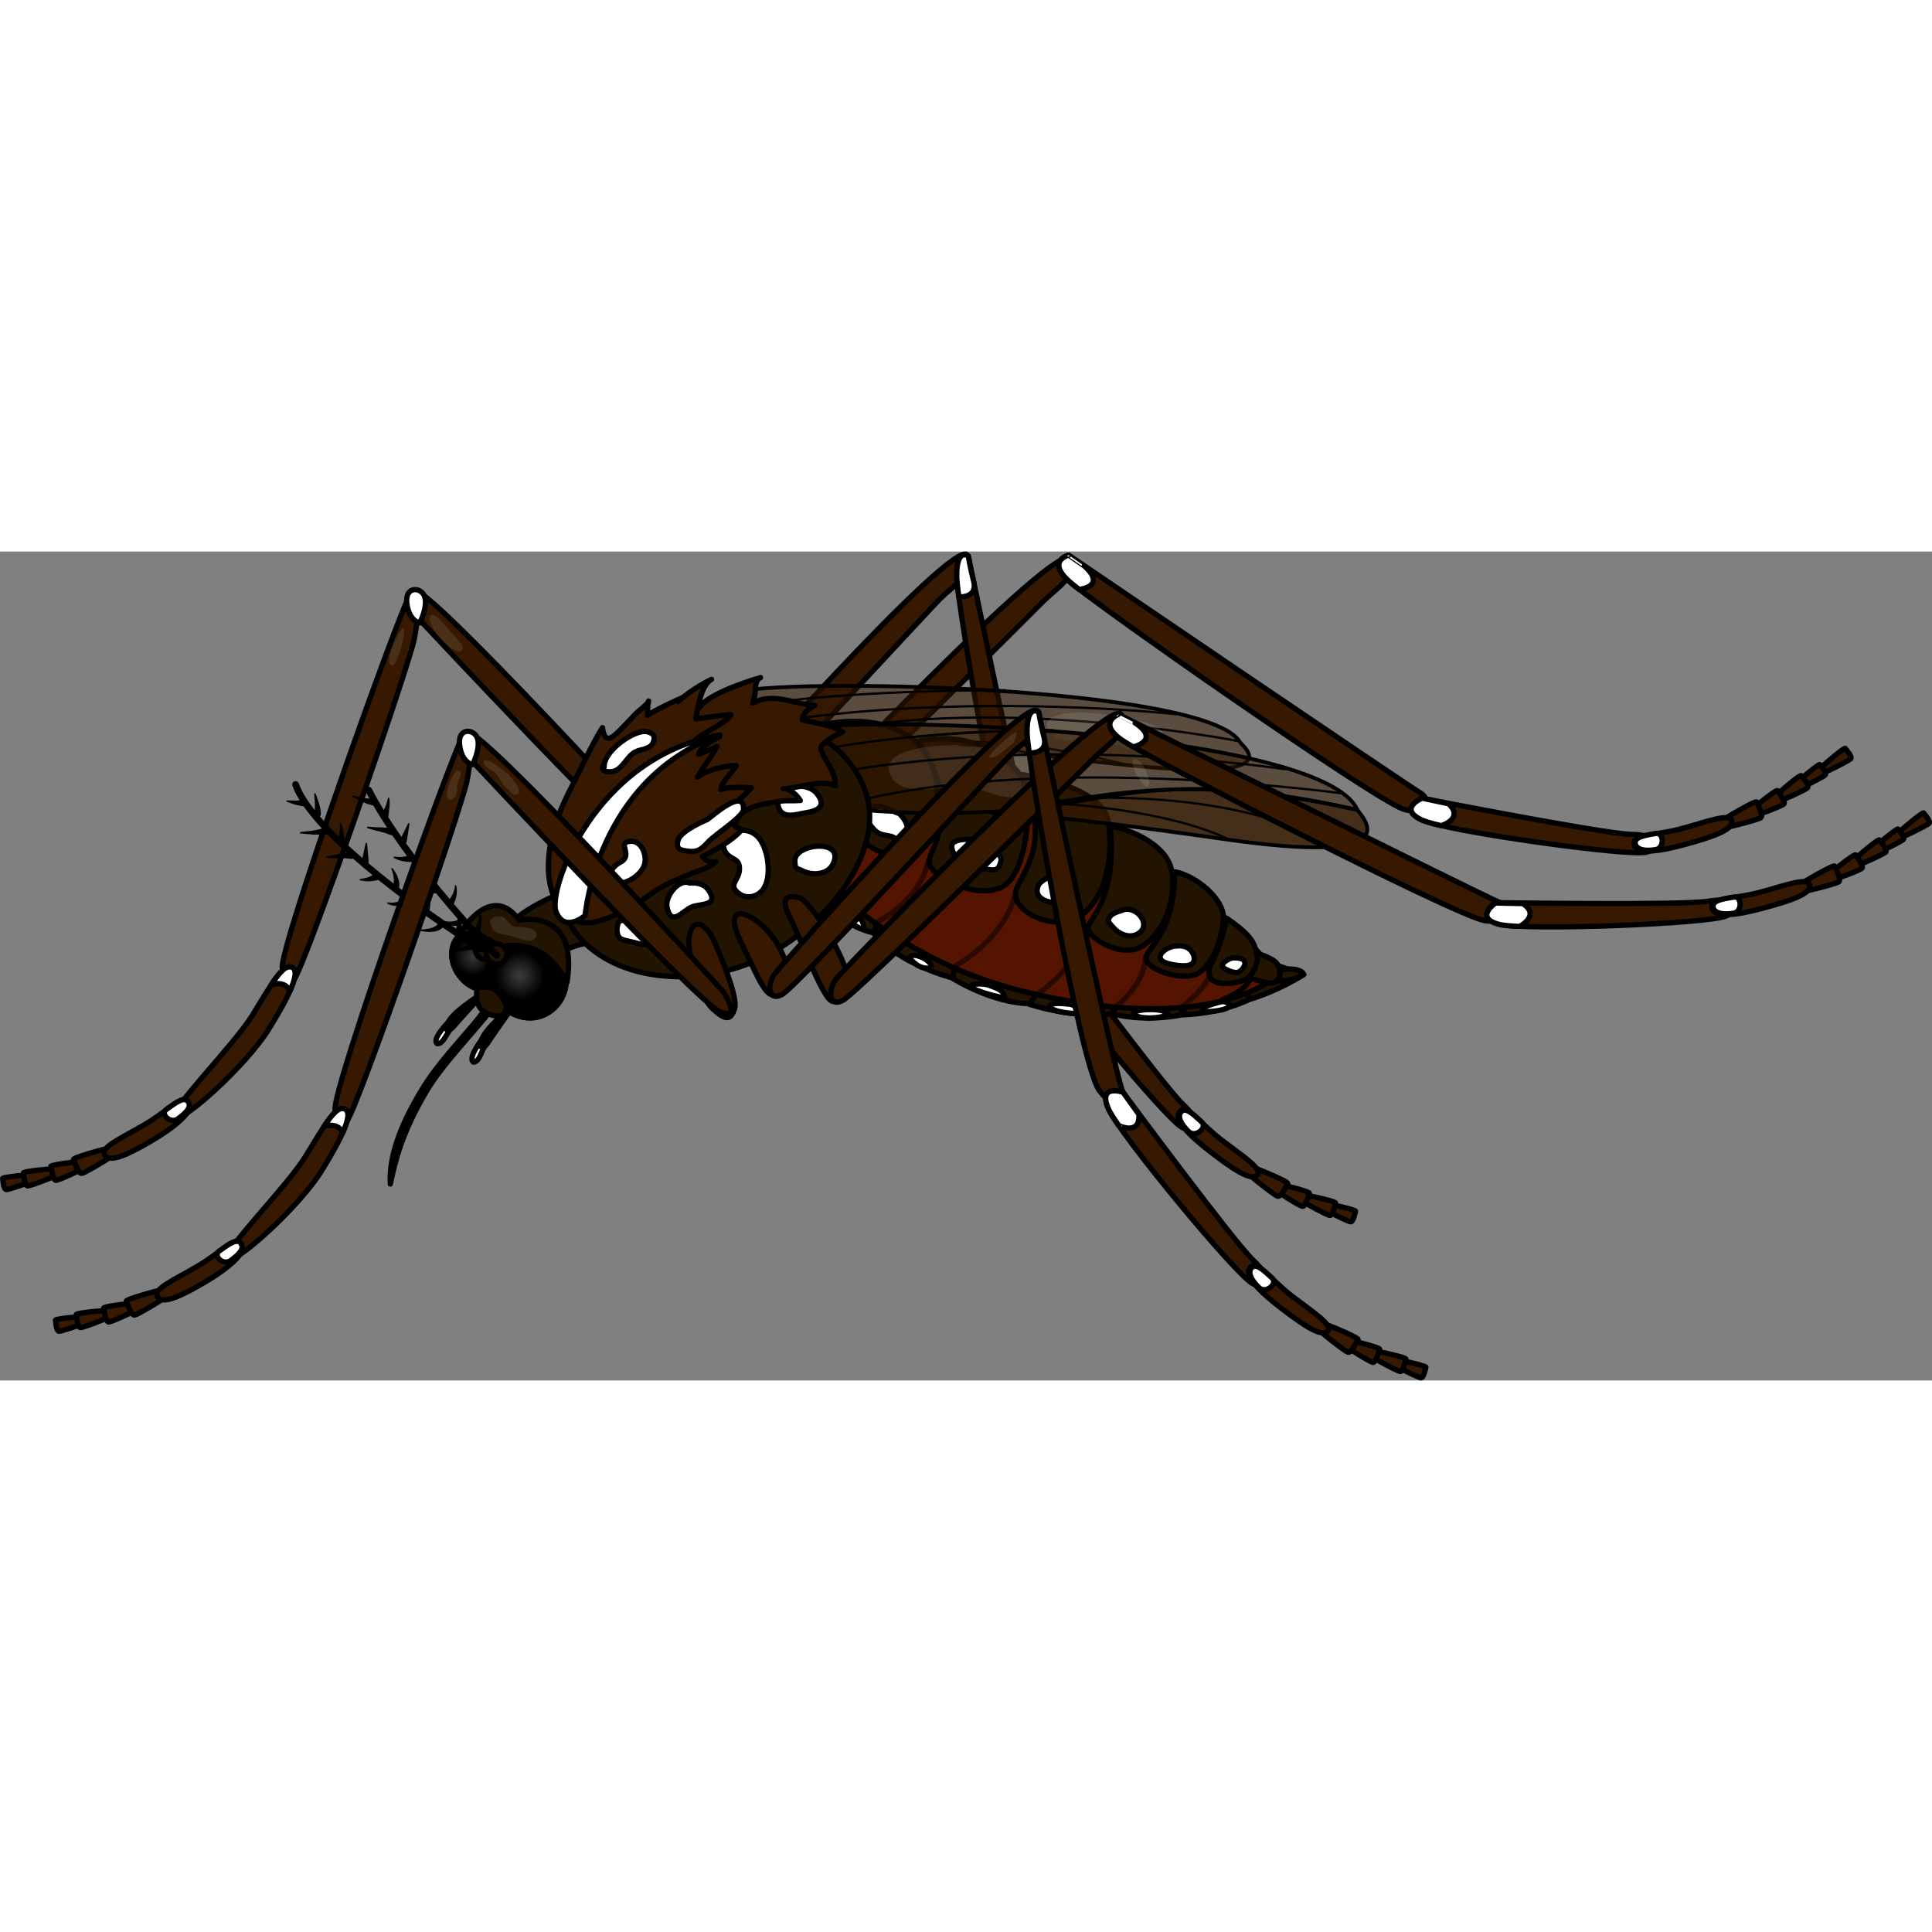 <?xml version="1.0" encoding="utf-8"?>
<!-- Created by: Science Figures, www.sciencefigures.org, Generator: Science Figures Editor -->
<!DOCTYPE svg PUBLIC "-//W3C//DTD SVG 1.1//EN" "http://www.w3.org/Graphics/SVG/1.1/DTD/svg11.dtd">
<svg version="1.1" id="Layer_1" xmlns="http://www.w3.org/2000/svg" xmlns:xlink="http://www.w3.org/1999/xlink" 
	 width="800px" height="800px" viewBox="0 0 640.864 274.983" enable-background="new 0 0 640.864 274.983"
	 xml:space="preserve">
<rect x="0" y="0" width="640.864" height="274.983" fill="#808080" stroke="none"/>
<g>
	<g>
		
			<path fill="#221400" stroke="#000000" stroke-width="1.75" stroke-linecap="round" stroke-linejoin="round" stroke-miterlimit="10" d="
			M160.826,151.825c-2.727,4.723-14.19,15.818-20.391,25.869c-8.238,13.355-11.434,23.604-10.957,32.124
			c1.626-7.671,3.807-17.011,11.99-30.808c5.578-9.404,16.705-20.525,21.463-27.004L160.826,151.825z"/>
		<g>
			<g>
				
					<path fill="#361900" stroke="#000000" stroke-width="1.75" stroke-linecap="round" stroke-linejoin="round" stroke-miterlimit="10" d="
					M601.03,74.832c0.336,0.554,11.801-5.107,12.85-6.066c0.719-0.665-1.644-3.229-1.779-3.459
					C611.766,64.751,600.698,74.27,601.03,74.832z"/>
				
					<path fill="#361900" stroke="#000000" stroke-width="1.75" stroke-linecap="round" stroke-linejoin="round" stroke-miterlimit="10" d="
					M592.576,80.217c0.336,0.552,11.802-5.109,12.851-6.064c0.723-0.666-1.643-3.231-1.776-3.458
					C603.317,70.137,592.246,79.655,592.576,80.217z"/>
				
					<path fill="#361900" stroke="#000000" stroke-width="1.75" stroke-linecap="round" stroke-linejoin="round" stroke-miterlimit="10" d="
					M586.364,83.972c0.39,0.651,12.22-4.624,13.246-5.628c0.704-0.691-1.951-3.728-2.11-3.995
					C597.111,73.699,585.973,83.322,586.364,83.972z"/>
				
					<path fill="#361900" stroke="#000000" stroke-width="1.75" stroke-linecap="round" stroke-linejoin="round" stroke-miterlimit="10" d="
					M578.333,88.492c0.362,0.662,12.35-3.777,13.41-4.736c0.732-0.665-1.969-4.157-2.117-4.428
					C589.263,78.666,577.969,87.826,578.333,88.492z"/>
				
					<path fill="#361900" stroke="#000000" stroke-width="1.75" stroke-linecap="round" stroke-linejoin="round" stroke-miterlimit="10" d="
					M567.317,92.194c0.313,0.835,15.366-2.955,16.768-3.895c0.966-0.651-1.234-4.862-1.367-5.198
					C582.408,82.266,567.001,91.362,567.317,92.194z"/>
				
					<path fill="#361900" stroke="#000000" stroke-width="1.75" stroke-linecap="round" stroke-linejoin="round" stroke-miterlimit="10" d="
					M250.925,61.416c1.981,0.251,10.611,11.565,14.825,22.315c4.212,10.752-0.532,11.543-3.544,12.092
					c-3.011,0.548-9.934-18.756-14.377-27.679C243.386,59.224,248.944,61.166,250.925,61.416z"/>
				
					<path fill="#361900" stroke="#000000" stroke-width="1.703" stroke-linecap="round" stroke-linejoin="round" stroke-miterlimit="10" d="
					M354.746,2.552c2.916,5.368-4.049,9.484-8.322,13.642c-4.271,4.155-76.399,76.679-81.221,79.251
					c-4.818,2.57-4.763-3.785-2.098-7.083C265.769,85.063,350.926-4.476,354.746,2.552z"/>
				
					<path fill="#361900" stroke="#000000" stroke-width="1.75" stroke-linecap="round" stroke-linejoin="round" stroke-miterlimit="10" d="
					M465.511,85.462c6.458,2.154,9.822-2.838,5.8-5.286C464.963,76.315,354.5,1.199,354.5,1.199s-7.282,1.794-0.121,8.45
					C361.54,16.299,455.621,82.164,465.511,85.462z"/>
				
					<path fill="#361900" stroke="#000000" stroke-width="1.75" stroke-linecap="round" stroke-linejoin="round" stroke-miterlimit="10" d="
					M546.318,99.697c5.584-1.679,4.625-5.702-5.267-5.873c-8.86-0.15-69.341-12.002-69.341-12.002s-8.219,3.536,0.061,7.284
					S540.738,101.374,546.318,99.697z"/>
				
					<path fill="#FFFFFF" stroke="#000000" stroke-width="1.75" stroke-linecap="round" stroke-linejoin="round" stroke-miterlimit="10" d="
					M480.523,83.689c-5.367-1.122-8.813-1.867-8.813-1.867s-8.219,3.536,0.061,7.284c1.164,0.527,3.367,1.147,6.305,1.824
					C478.076,90.931,485.736,88.656,480.523,83.689z"/>
				
					<path fill="#361900" stroke="#000000" stroke-width="1.75" stroke-linecap="round" stroke-linejoin="round" stroke-miterlimit="10" d="
					M542.071,97.171c0.76,3.446,8.292,2.37,17.066-0.05c8.774-2.416,15.697-4.695,15.306-7.604
					c-0.388-2.91-7.673-0.069-16.448,2.344C549.222,94.278,541.312,93.723,542.071,97.171z"/>
				
					<path fill="#FFFFFF" stroke="#000000" stroke-width="1.75" stroke-linecap="round" stroke-linejoin="round" stroke-miterlimit="10" d="
					M542.449,97.002c0.418,1.895,3.246,2.497,6.821,1.864c2.94-0.519,2.653-5.781,0.018-5.342
					C544.892,94.256,541.975,94.848,542.449,97.002z"/>
				
					<path fill="#FFFFFF" stroke="#000000" stroke-width="1.75" stroke-linecap="round" stroke-linejoin="round" stroke-miterlimit="10" d="
					M359.664,4.793c-3.283-2.284-5.164-3.596-5.164-3.594c0,0-7.282,1.794-0.121,8.45c0.604,0.563,1.825,1.561,3.562,2.924
					C357.94,12.573,367.341,11.677,359.664,4.793z"/>
			</g>
			<g>
				
					<path fill="#361900" stroke="#000000" stroke-width="1.75" stroke-linecap="round" stroke-linejoin="round" stroke-miterlimit="10" d="
					M15.419,206.72c0.166,0.629-11.895,4.871-13.314,4.949c-0.98,0.053-1.161-3.43-1.229-3.686
					C0.71,207.354,15.255,206.091,15.419,206.72z"/>
				
					<path fill="#361900" stroke="#000000" stroke-width="1.75" stroke-linecap="round" stroke-linejoin="round" stroke-miterlimit="10" d="
					M22.451,204.9c0.192,0.731-11.848,5.507-13.281,5.54c-0.988,0.021-1.304-4.002-1.382-4.301
					C7.595,205.407,22.259,204.167,22.451,204.9z"/>
				
					<path fill="#361900" stroke="#000000" stroke-width="1.75" stroke-linecap="round" stroke-linejoin="round" stroke-miterlimit="10" d="
					M31.294,202.317c0.221,0.723-11.326,6.193-12.757,6.279c-0.986,0.061-1.599-4.311-1.688-4.607
					C16.628,203.265,31.074,201.591,31.294,202.317z"/>
				
					<path fill="#361900" stroke="#000000" stroke-width="1.75" stroke-linecap="round" stroke-linejoin="round" stroke-miterlimit="10" d="
					M41.647,197.026c0.379,0.807-12.857,8.924-14.508,9.268c-1.14,0.235-2.61-4.278-2.765-4.607
					C23.996,200.88,41.269,196.22,41.647,197.026z"/>
				
					<path fill="#361900" stroke="#000000" stroke-width="1.75" stroke-linecap="round" stroke-linejoin="round" stroke-miterlimit="10" d="
					M211.441,79.278c1.843-5.529,5.99-1.383,7.833,2.765c1.843,4.146,8.141,18.737,6.911,22.577s-2.918,4.146-7.372,0
					S209.598,84.808,211.441,79.278z"/>
				
					<path fill="#361900" stroke="#000000" stroke-width="1.75" stroke-linecap="round" stroke-linejoin="round" stroke-miterlimit="10" d="
					M137.259,12.93c-3.226,3.687,2.304,10.137,2.304,10.137s73.721,78.789,81.554,82.476c7.833,3.686,1.383-6.451,1.383-6.451
					S140.485,9.243,137.259,12.93z"/>
				
					<path fill="#361900" stroke="#000000" stroke-width="1.75" stroke-linecap="round" stroke-linejoin="round" stroke-miterlimit="10" d="
					M136.03,14.312c-2.764,3.226-43.771,117.953-42.389,123.943c1.382,5.99,1.382,6.451,3.686,4.146
					c3.687-4.146,38.243-104.131,40.086-113.346S138.794,11.087,136.03,14.312z"/>
				
					<path fill="#361900" stroke="#000000" stroke-width="1.75" stroke-linecap="round" stroke-linejoin="round" stroke-miterlimit="10" d="
					M62.847,182.448c1.937,2.952-4.941,8.576-12.803,13.162c-7.86,4.586-13.597,7.199-15.295,4.641
					c-1.697-2.559,5.311-5.537,13.171-10.123C55.782,185.542,60.912,179.497,62.847,182.448z"/>
				
					<path fill="#361900" stroke="#000000" stroke-width="1.75" stroke-linecap="round" stroke-linejoin="round" stroke-miterlimit="10" d="
					M83.812,153.679c-6.193,10.084-27.515,31.24-26.044,34.096c1.472,2.855,24.048-17.113,31.726-29.861
					c6.195-10.083,10.444-18.584,7.372-19.966C93.795,136.565,90.005,143.597,83.812,153.679z"/>
				
					<path fill="#FFFFFF" stroke="#000000" stroke-width="1.75" stroke-linecap="round" stroke-linejoin="round" stroke-miterlimit="10" d="
					M134.956,17.229c-0.769-5.986,5.068-5.529,5.99-1.996c0.884,3.393-1.69,8.447-1.69,8.447S135.724,23.22,134.956,17.229z"/>
				
					<path fill="#FFFFFF" stroke="#000000" stroke-width="1.75" stroke-linecap="round" stroke-linejoin="round" stroke-miterlimit="10" d="
					M96.167,145.808c1.861-4.168,2.394-7.098,0.698-7.86c-1.882-0.848-4.038,1.47-6.854,5.717
					C95.023,142.247,96.167,145.808,96.167,145.808z"/>
				
					<path fill="#FFFFFF" stroke="#000000" stroke-width="1.75" stroke-linecap="round" stroke-linejoin="round" stroke-miterlimit="10" d="
					M62.463,182.603c1.063,1.619-0.53,3.49-3.482,5.604c-2.428,1.739-5.937-1.567-3.782-3.146
					C58.793,182.43,61.253,180.758,62.463,182.603z"/>
			</g>
			<g>
				
					<path fill="#361900" stroke="#000000" stroke-width="1.75" stroke-linecap="round" stroke-linejoin="round" stroke-miterlimit="10" d="
					M435.384,215.761c-0.243,0.602,11.189,6.327,12.588,6.582c0.966,0.178,1.583-3.256,1.683-3.502
					C449.898,218.238,435.626,215.157,435.384,215.761z"/>
				
					<path fill="#361900" stroke="#000000" stroke-width="1.75" stroke-linecap="round" stroke-linejoin="round" stroke-miterlimit="10" d="
					M428.638,213.073c-0.283,0.7,11.06,6.951,12.479,7.164c0.978,0.145,1.797-3.807,1.912-4.094
					C443.312,215.44,428.918,212.368,428.638,213.073z"/>
				
					<path fill="#361900" stroke="#000000" stroke-width="1.75" stroke-linecap="round" stroke-linejoin="round" stroke-miterlimit="10" d="
					M420.188,209.398c-0.31,0.69,10.459,7.566,11.868,7.833c0.97,0.184,2.125-4.076,2.253-4.358
					C434.619,212.182,420.498,208.706,420.188,209.398z"/>
				
					<path fill="#361900" stroke="#000000" stroke-width="1.75" stroke-linecap="round" stroke-linejoin="round" stroke-miterlimit="10" d="
					M410.583,202.849c-0.478,0.752,11.634,10.47,13.229,11.017c1.102,0.378,3.128-3.916,3.322-4.224
					C427.611,208.89,411.059,202.096,410.583,202.849z"/>
				
					<path fill="#361900" stroke="#000000" stroke-width="1.75" stroke-linecap="round" stroke-linejoin="round" stroke-miterlimit="10" d="
					M222.915,68.446c1.981,0.251,9.708,4.016,13.92,14.767c4.214,10.751-0.53,11.544-3.542,12.091
					c-3.011,0.549-6.234-8.221-10.68-17.143C218.17,69.239,220.935,68.194,222.915,68.446z"/>
				
					<path fill="#361900" stroke="#000000" stroke-width="1.75" stroke-linecap="round" stroke-linejoin="round" stroke-miterlimit="10" d="
					M320.901,1.281c3.02,5.491-4.169,9.689-8.576,13.931c-4.406,4.241-71.255,77.361-76.231,79.982s-4.928-3.875-2.18-7.242
					S316.949-5.906,320.901,1.281z"/>
				
					<path fill="#361900" stroke="#000000" stroke-width="1.75" stroke-linecap="round" stroke-linejoin="round" stroke-miterlimit="10" d="
					M341.348,127.101c6.388,8.24,9.291,3.652,7.829,0.526c-3.147-6.73-27.99-126.153-27.99-126.153s-3.978-2.827-3.821,6.945
					C317.521,18.191,334.96,118.86,341.348,127.101z"/>
				
					<path fill="#FFFFFF" stroke="#000000" stroke-width="1.75" stroke-linecap="round" stroke-linejoin="round" stroke-miterlimit="10" d="
					M322.987,9.975c-1.321-5.29-1.8-8.501-1.8-8.501s-3.978-2.827-3.821,6.945c0.019,1.116,0.261,3.42,0.688,6.637
					C318.053,15.056,324.364,15.497,322.987,9.975z"/>
				
					<path fill="#361900" stroke="#000000" stroke-width="1.75" stroke-linecap="round" stroke-linejoin="round" stroke-miterlimit="10" d="
					M392.224,191.132c5.254,2.523,7.259-1.094,0.07-7.886c-6.443-6.087-43.117-55.619-43.117-55.619s-8.453-2.929-4.866,5.421
					C347.898,141.398,386.97,188.609,392.224,191.132z"/>
				
					<path fill="#FFFFFF" stroke="#000000" stroke-width="1.75" stroke-linecap="round" stroke-linejoin="round" stroke-miterlimit="10" d="
					M354.426,134.948c-3.208-4.447-5.249-7.321-5.249-7.321s-8.453-2.929-4.866,5.421c0.504,1.174,1.71,3.117,3.427,5.597
					C347.738,138.645,354.926,142.132,354.426,134.948z"/>
				
					<path fill="#361900" stroke="#000000" stroke-width="1.75" stroke-linecap="round" stroke-linejoin="round" stroke-miterlimit="10" d="
					M391.381,185.724c-2.291,2.686,3.114,8.041,10.337,13.576c7.223,5.539,13.23,9.619,15.3,7.615
					c2.07-2.004-4.571-6.16-11.794-11.698C398.003,189.681,393.671,183.038,391.381,185.724z"/>
				
					<path fill="#FFFFFF" stroke="#000000" stroke-width="1.75" stroke-linecap="round" stroke-linejoin="round" stroke-miterlimit="10" d="
					M391.742,185.925c-1.256,1.473-0.032,4.094,2.633,6.563c2.188,2.031,6.206-1.375,4.268-3.211
					C395.406,186.214,393.176,184.247,391.742,185.925z"/>
			</g>
		</g>
		<g>
			<path opacity="0.5" fill="#361900" d="M411.39,63.37c-10.385-18.966-154.813-21.773-168.597-16.359
				c-13.784,5.415-11.412,11.42-6.905,14.003c4.508,2.582,47.04,4.819,71.962,3.708c24.922-1.109,10.732,0.322,64.536,5.984
				C426.187,76.368,413.862,65.976,411.39,63.37z"/>
			
				<path fill="none" stroke="#000000" stroke-width="1.25" stroke-linecap="round" stroke-linejoin="round" stroke-miterlimit="10" d="
				M411.39,63.37c-10.385-18.966-154.813-21.773-168.597-16.359c-13.784,5.415-11.412,11.42-6.905,14.003
				c4.508,2.582,47.04,4.819,71.962,3.708c24.922-1.109,10.732,0.322,64.536,5.984C426.187,76.368,413.862,65.976,411.39,63.37z"/>
			
				<path fill="none" stroke="#000000" stroke-width="0.75" stroke-linecap="round" stroke-linejoin="round" stroke-miterlimit="10" d="
				M258.18,64.387c58.005-20.126,153.229-1.389,153.229-1.389"/>
			
				<path fill="none" stroke="#000000" stroke-width="0.75" stroke-linecap="round" stroke-linejoin="round" stroke-miterlimit="10" d="
				M236.424,60.239c70.672-15.467,153.558-6.285,153.558-6.285"/>
			
				<path fill="none" stroke="#000000" stroke-width="0.75" stroke-linecap="round" stroke-linejoin="round" stroke-miterlimit="10" d="
				M233.109,55.013c27.311-9.512,100.279-8.988,100.279-8.988"/>
			
				<path fill="none" stroke="#000000" stroke-width="0.75" stroke-linecap="round" stroke-linejoin="round" stroke-miterlimit="10" d="
				M402.935,71.796c-45.896-22.007-117.773-7.569-117.773-7.569"/>
			
				<path fill="none" stroke="#000000" stroke-width="0.75" stroke-linecap="round" stroke-linejoin="round" stroke-miterlimit="10" d="
				M373.878,70.797c-47.557-12.406-76.737-6.343-76.737-6.343"/>
			<path opacity="0.1" fill="#FFFFFF" d="M380.383,56.855c-4.392-1.125-16.894-3.994-24.966-3.31
				c-4.15,0.352-11.186,1.726-6.745,6.934c3.57,4.188,12.255,1.082,17.071,2.273c4.85,1.199,8.451,3.426,13.718,3.018
				c3.192-0.249,6.759-0.545,6.45-4.308C385.664,58.429,383.005,57.526,380.383,56.855z"/>
		</g>
		
			<path fill="#FFFFFF" stroke="#000000" stroke-width="1.75" stroke-linecap="round" stroke-linejoin="round" stroke-miterlimit="10" d="
			M148.778,156.072c0,0-5.836,5.836-3.688,7.218c2.304-0.152,2.765-3.531,4.915-5.375
			C151.999,156.207,148.778,156.072,148.778,156.072z"/>
		<path stroke="#000000" stroke-width="1.75" stroke-linecap="round" stroke-linejoin="round" stroke-miterlimit="10" d="
			M160.857,146.022c0,0-8.924,9.791-10.408,11.554c-1.483,1.762-4.016,1.719-1.302-2.22
			C151.862,151.417,160.857,146.022,160.857,146.022z"/>
		
			<path fill="#221400" stroke="#000000" stroke-width="1.75" stroke-linecap="round" stroke-linejoin="round" stroke-miterlimit="10" d="
			M187.48,112.759c0,0-16.587,6.145-20.579,13.823s10.442,13.209,17.509,7.681c7.065-5.529,15.665-4.608,15.665-4.608
			L187.48,112.759z"/>
		<g>
			<path stroke="#000000" stroke-width="1.75" stroke-linecap="round" stroke-linejoin="round" stroke-miterlimit="10" d="
				M167.091,130.329c3.127,4.939,2.174,11.152-2.129,13.879c-4.306,2.726-10.041,0.625-13.169-4.315
				c-3.129-4.938-2.463-10.844,1.843-13.569C157.938,123.597,163.963,125.392,167.091,130.329z"/>
			<path stroke="#000000" stroke-width="1.75" stroke-linecap="round" stroke-linejoin="round" stroke-miterlimit="10" d="
				M185.597,134.286c4.075,6.436,2.461,14.764-3.605,18.608c-6.068,3.843-13.878,1.318-17.953-5.118
				c-4.074-6.434-2.872-14.34,3.195-18.184C173.299,125.749,181.523,127.853,185.597,134.286z"/>
			<path fill="none" d="M185.597,134.286c-4.074-6.434-12.298-8.537-18.363-4.693c-0.153,0.098-0.292,0.209-0.439,0.313
				c-3.198-4.607-8.986-6.227-13.158-3.582c-4.306,2.726-4.972,8.631-1.843,13.569c2.605,4.116,7.022,6.25,10.914,5.273
				c0.353,0.888,0.793,1.763,1.331,2.61c4.075,6.437,11.885,8.961,17.953,5.118C188.058,149.05,189.672,140.722,185.597,134.286z"/>
			<radialGradient id="SVGID_1_" cx="156.919" cy="134.415" r="9.782" gradientUnits="userSpaceOnUse">
				<stop  offset="0" style="stop-color:#393537"/>
				<stop  offset="0.643" style="stop-color:#000000"/>
			</radialGradient>
			
				<path fill="url(#SVGID_1_)" stroke="#000000" stroke-width="1.75" stroke-linecap="round" stroke-linejoin="round" stroke-miterlimit="10" d="
				M167.091,130.329c3.127,4.939,2.174,11.152-2.129,13.879c-4.306,2.726-10.041,0.625-13.169-4.315
				c-3.129-4.938-2.463-10.844,1.843-13.569C157.938,123.597,163.963,125.392,167.091,130.329z"/>
			<radialGradient id="SVGID_2_" cx="172.429" cy="140.713" r="12.994" gradientUnits="userSpaceOnUse">
				<stop  offset="0" style="stop-color:#3E3B3C"/>
				<stop  offset="0.617" style="stop-color:#000000"/>
			</radialGradient>
			
				<path fill="url(#SVGID_2_)" stroke="#000000" stroke-width="1.75" stroke-linecap="round" stroke-linejoin="round" stroke-miterlimit="10" d="
				M185.597,134.286c4.075,6.436,2.461,14.764-3.605,18.608c-6.068,3.843-13.878,1.318-17.953-5.118
				c-4.074-6.434-2.872-14.34,3.195-18.184C173.299,125.749,181.523,127.853,185.597,134.286z"/>
		</g>
		<path fill="none" d="M167.091,130.329c3.127,4.939,2.174,11.152-2.129,13.879c-4.306,2.726-10.041,0.625-13.169-4.315
			c-3.129-4.938-2.463-10.844,1.843-13.569C157.938,123.597,163.963,125.392,167.091,130.329z"/>
		<path fill="none" d="M185.597,134.286c4.075,6.436,2.461,14.764-3.605,18.608c-6.068,3.843-13.878,1.318-17.953-5.118
			c-4.074-6.434-2.872-14.34,3.195-18.184C173.299,125.749,181.523,127.853,185.597,134.286z"/>
		<g>
			
				<path fill="#221400" stroke="#000000" stroke-width="1.75" stroke-linecap="round" stroke-linejoin="round" stroke-miterlimit="10" d="
				M432.526,140.328c0,0-19.445,12.386-32.253,9.446l14.861-15.403L432.526,140.328z"/>
			
				<path fill="#221400" stroke="#000000" stroke-width="1.75" stroke-linecap="round" stroke-linejoin="round" stroke-miterlimit="10" d="
				M318.489,99.237l-2.304,42.473c0,0,13.132,8.295,26.033,8.295l15.896-36.861L318.489,99.237z"/>
			
				<path fill="#221400" stroke="#000000" stroke-width="1.75" stroke-linecap="round" stroke-linejoin="round" stroke-miterlimit="10" d="
				M316.033,141.488c0,0-17.587-4.386-26.11-14.753l13.209-28.557l18.583,2.313L316.033,141.488z"/>
			
				<path fill="#221400" stroke="#000000" stroke-width="1.75" stroke-linecap="round" stroke-linejoin="round" stroke-miterlimit="10" d="
				M289.692,126.506c-16.587-3.917-18.661-19.353-18.661-19.353l7.91-22.951l27.953,0.615L289.692,126.506z"/>
			
				<path fill="#221400" stroke="#000000" stroke-width="1.75" stroke-linecap="round" stroke-linejoin="round" stroke-miterlimit="10" d="
				M369.402,153.229c-12.593,2.007-27.875-2.994-27.875-2.994l11.058-17.278l14.437-3.619L369.402,153.229z"/>
			
				<path fill="#221400" stroke="#000000" stroke-width="1.75" stroke-linecap="round" stroke-linejoin="round" stroke-miterlimit="10" d="
				M391.979,153.69c0,0-11.058,2.533-22.577-0.231l3.148-21.05h17.816L391.979,153.69z"/>
			
				<path fill="#221400" stroke="#000000" stroke-width="1.75" stroke-linecap="round" stroke-linejoin="round" stroke-miterlimit="10" d="
				M414.326,148.622c0,0-8.754,4.607-21.886,5.068l2.534-15.139l17.509-0.308L414.326,148.622z"/>
			
				<path fill="#541400" stroke="#000000" stroke-width="1.75" stroke-linecap="round" stroke-linejoin="round" stroke-miterlimit="10" d="
				M241.773,71.676c0,0,35.018-25.341,98.141,5.529c63.124,30.87,83.627,63.584,83.627,63.584s-21.414,20.853-85.239,4.838
				C274.948,129.731,241.773,71.676,241.773,71.676z"/>
			
				<path fill="#221400" stroke="#000000" stroke-width="1.75" stroke-linecap="round" stroke-linejoin="round" stroke-miterlimit="10" d="
				M424.232,138.946c0,0,4.377-1.152,7.142,0.23c3.834,1.916-6.681,3.455-6.681,3.455L424.232,138.946z"/>
			
				<path fill="#221400" stroke="#000000" stroke-width="1.75" stroke-linecap="round" stroke-linejoin="round" stroke-miterlimit="10" d="
				M415.939,132.956c0,0,5.989,1.613,7.602,3.686c1.613,2.074,1.152,5.99-1.151,6.451s-8.294-1.843-8.294-1.843L415.939,132.956z"/>
			
				<path fill="#221400" stroke="#000000" stroke-width="1.75" stroke-linecap="round" stroke-linejoin="round" stroke-miterlimit="10" d="
				M406.954,121.668c-3.226,14.744-6.911,15.435-5.759,19.121c1.151,3.687,8.754,2.534,11.519,1.382
				c2.765-1.151,5.068-5.989,4.146-8.984C415.939,130.192,415.939,127.888,406.954,121.668z"/>
			
				<path fill="#221400" stroke="#000000" stroke-width="1.75" stroke-linecap="round" stroke-linejoin="round" stroke-miterlimit="10" d="
				M389.675,106.232c6.451,1.075,17.05,8.979,16.127,16.356c-0.924,7.379-3.226,13.132-7.603,16.818
				c-4.378,3.686-16.817-0.23-17.97-3.917S389.523,128.503,389.675,106.232z"/>
			
				<path fill="#221400" stroke="#000000" stroke-width="1.75" stroke-linecap="round" stroke-linejoin="round" stroke-miterlimit="10" d="
				M388.365,104.772c1.844,6.758,0.035,19.517-9.057,25.88c-6.911,4.838-18.199-2.534-18.43-5.528
				c-0.23-2.996,9.906-9.216,7.372-34.096C377.16,92.717,386.522,98.015,388.365,104.772z"/>
			
				<path fill="#221400" stroke="#000000" stroke-width="1.75" stroke-linecap="round" stroke-linejoin="round" stroke-miterlimit="10" d="
				M355.349,122.819c-8.293,1.152-16.817-2.533-18.43-8.063c-1.613-5.529,13.822-14.283,2.073-40.777
				c0,0,26.724,3.686,28.566,15.436C369.402,101.164,367.329,116.829,355.349,122.819z"/>
			
				<path fill="#221400" stroke="#000000" stroke-width="1.75" stroke-linecap="round" stroke-linejoin="round" stroke-miterlimit="10" d="
				M304.206,100.704c-9.985,2.695-19.657-4.455-21.655-9.446s11.213-16.896-19.197-31.023c0,0,23.497-9.983,39.471,1.996
				C311.731,69.755,314.803,83.425,304.206,100.704z"/>
			
				<path fill="#221400" stroke="#000000" stroke-width="1.75" stroke-linecap="round" stroke-linejoin="round" stroke-miterlimit="10" d="
				M338.762,74.671c4.071,6.297,2.534,32.943-6.911,36.86s-24.188-4.607-23.728-8.755c0.461-4.146,11.672-18.045-3.688-39.855
				C322.866,59.231,334.691,68.374,338.762,74.671z"/>
			
				<path fill="#FFFFFF" stroke="#000000" stroke-width="1.75" stroke-linecap="round" stroke-linejoin="round" stroke-miterlimit="10" d="
				M300.98,91.667c-0.314-2.79-2.765-4.786-2.765-4.786c-2.8-0.729-7.43-4.28-10.152-0.92c-1.481,1.827,0.201,4.415,1.449,5.813
				c2.138,2.395,3.232,2.07,6.008,2.691c1.457,0.327,2.593,1.904,4.307,1.001C301.245,94.72,301.146,93.146,300.98,91.667z"/>
			
				<path fill="#FFFFFF" stroke="#000000" stroke-width="1.75" stroke-linecap="round" stroke-linejoin="round" stroke-miterlimit="10" d="
				M328.165,97.018c-1.299-1.448-12.357-2.815-12.443,0.681c-0.067,2.668,2.27,4.28,4.104,5.77c2.49,2.023,4.87,1.507,8.113,2.016
				c2.601,0.408,3.401-0.084,4.091-2.829C332.484,100.842,329.505,98.513,328.165,97.018z"/>
			
				<path fill="#FFFFFF" stroke="#000000" stroke-width="1.75" stroke-linecap="round" stroke-linejoin="round" stroke-miterlimit="10" d="
				M352.765,107.841c-2.772-0.938-7.587,0.753-8.478,3.287c-1.625,4.62,4.825,5.699,8.009,5.477
				C357.567,116.233,357.261,108.036,352.765,107.841z"/>
			
				<path fill="#FFFFFF" stroke="#000000" stroke-width="1.75" stroke-linecap="round" stroke-linejoin="round" stroke-miterlimit="10" d="
				M371.958,119.124c-1.332,0.357-2.945,0.949-3.672,1.853c-1.321,1.646-0.297,2.175,0.885,3.622
				c1.697,2.078,5.155,3.856,8.067,2.32C382.611,124.089,376.726,116.796,371.958,119.124z"/>
			
				<path fill="#FFFFFF" stroke="#000000" stroke-width="1.75" stroke-linecap="round" stroke-linejoin="round" stroke-miterlimit="10" d="
				M393.822,131.396c-1.615-0.871-3.686-0.513-3.686-0.513c-2.637-0.05-7.259,3.046-4.394,5.067c1.532,1.08,7.775,2.112,9.462,0.934
				C397.13,135.536,395.798,132.462,393.822,131.396z"/>
			
				<path fill="#FFFFFF" stroke="#000000" stroke-width="1.75" stroke-linecap="round" stroke-linejoin="round" stroke-miterlimit="10" d="
				M412.897,136.177c-0.457-1.492-2.867-1.365-4.101-1.377c0,0-3.918,1.21-3.178,2.948c0.385,0.905,3.856,2.114,4.791,1.905
				C411.625,139.382,413.282,137.433,412.897,136.177z"/>
			
				<path fill="#FFFFFF" stroke="#000000" stroke-width="1.75" stroke-linecap="round" stroke-linejoin="round" stroke-miterlimit="10" d="
				M278.058,119.134c0,0,5.803,6.28,8.374,5.955C287.042,120.631,280.27,118.858,278.058,119.134z"/>
			
				<path fill="#FFFFFF" stroke="#000000" stroke-width="1.75" stroke-linecap="round" stroke-linejoin="round" stroke-miterlimit="10" d="
				M305.357,134.454c-2.512-1.004-3.957-0.283-3.448,0.664l-0.237-0.088c2.507,2.206,3.514,3.369,7.107,3.19
				C309.389,136.642,307.09,135.146,305.357,134.454z"/>
			<g>
				
					<path fill="#FFFFFF" stroke="#000000" stroke-width="1.75" stroke-linecap="round" stroke-linejoin="round" stroke-miterlimit="10" d="
					M328.049,143.899c-2.534-0.922-7.026-0.346-5.874,0.691c1.151,1.036,9.04,3.419,11.04,3.322
					C333.233,145.627,330.583,144.821,328.049,143.899z"/>
			</g>
			
				<path fill="#FFFFFF" stroke="#000000" stroke-width="1.75" stroke-linecap="round" stroke-linejoin="round" stroke-miterlimit="10" d="
				M354.427,150.119c-2.418-0.229-6.45-0.575-6.104,0.922s7.822,2.678,11.634,2.073C360.994,152.95,356.847,150.35,354.427,150.119z
				"/>
			
				<path fill="#FFFFFF" stroke="#000000" stroke-width="1.75" stroke-linecap="round" stroke-linejoin="round" stroke-miterlimit="10" d="
				M387.372,153.229c-2.188-2.099-11.749-1.268-11.403,0s4.031,1.498,5.529,1.498C382.995,154.728,388.311,154.13,387.372,153.229z"
				/>
			
				<path fill="#FFFFFF" stroke="#000000" stroke-width="1.75" stroke-linecap="round" stroke-linejoin="round" stroke-miterlimit="10" d="
				M407.67,150.088c-0.386-0.513-1.795-0.874-2.329-0.774c-0.988,0.182-4.374,1.172-5.299,1.612
				c-0.41,0.194-2.506,1.688,0.015,1.708C402.577,152.653,408.99,151.843,407.67,150.088z"/>
			
				<path opacity="0.5" fill="none" stroke="#000000" stroke-width="1.75" stroke-linecap="round" stroke-linejoin="round" stroke-miterlimit="10" d="
				M291.535,122.589c0,0,13.593-6.911,16.357-19.813"/>
			
				<path opacity="0.5" fill="none" stroke="#000000" stroke-width="1.75" stroke-linecap="round" stroke-linejoin="round" stroke-miterlimit="10" d="
				M336.919,112.913c-3.226,15.436-19.813,24.42-19.813,24.42"/>
			
				<path opacity="0.5" fill="none" stroke="#000000" stroke-width="1.75" stroke-linecap="round" stroke-linejoin="round" stroke-miterlimit="10" d="
				M360.878,124.433c-4.146,14.975-17.739,23.037-17.739,23.037"/>
			
				<path opacity="0.5" fill="none" stroke="#000000" stroke-width="1.75" stroke-linecap="round" stroke-linejoin="round" stroke-miterlimit="10" d="
				M380,134.569c-0.461,10.137-10.828,17.047-10.828,17.047"/>
			
				<path opacity="0.5" fill="none" stroke="#000000" stroke-width="1.75" stroke-linecap="round" stroke-linejoin="round" stroke-miterlimit="10" d="
				M401.195,140.789c-2.535,5.759-9.446,10.367-9.446,10.367"/>
			
				<path fill="none" stroke="#000000" stroke-width="1.75" stroke-linecap="round" stroke-linejoin="round" stroke-miterlimit="10" d="
				M414.787,141.71c-1.612,4.147-9.215,6.912-9.215,6.912"/>
			<g>
				<path opacity="0.8" fill="#361900" d="M324.951,87.111c0,0,20.272-0.461,81.093,8.294c60.819,8.754,46.997-5.99,44.232-9.676
					C395.629,71.271,359.046,82.503,324.951,87.111z"/>
				<path opacity="0.5" fill="#361900" d="M256.298,80.2c-5.068-3.687-12.286-12.594,3.38-19.966
					c15.665-7.372,179.078-1.229,190.598,25.495c-65.428-14.744-82.015-1.844-119.336,0.46S261.367,83.886,256.298,80.2z"/>
				<path opacity="0.1" fill="#FFFFFF" d="M342.574,68.438c-3.067-1.878-6.798-2.89-10.324-3.396
					c-4.805-0.691-10.485,0.357-15.043-0.84c0,0-28.174-0.246-21.324,10.867c3.735,6.061,15.783,3.364,21.116,2.738
					c6.726-0.791,10.793,3.176,17.39,3.665c3.978,0.294,11.271,0.749,13.275-3.66C349.489,73.796,345.616,70.3,342.574,68.438z"/>
				
					<path fill="none" stroke="#000000" stroke-width="1.25" stroke-linecap="round" stroke-linejoin="round" stroke-miterlimit="10" d="
					M328.792,86.648c0,0,16.432,0.002,77.252,8.757c60.819,8.754,46.997-5.99,44.232-9.676
					C390.838,72.214,362.887,82.041,328.792,86.648z"/>
				
					<path fill="none" stroke="#000000" stroke-width="1.25" stroke-linecap="round" stroke-linejoin="round" stroke-miterlimit="10" d="
					M255.992,79.892c-5.068-3.686-11.979-12.285,3.687-19.657c15.665-7.372,179.078-1.229,190.598,25.495
					c-65.428-14.744-82.015-1.844-119.336,0.46S261.06,83.578,255.992,79.892z"/>
				
					<path fill="none" stroke="#000000" stroke-width="0.75" stroke-linecap="round" stroke-linejoin="round" stroke-miterlimit="10" d="
					M276.877,84.807c63.584-19.045,168.023-4.608,168.023-4.608"/>
				
					<path fill="none" stroke="#000000" stroke-width="0.75" stroke-linecap="round" stroke-linejoin="round" stroke-miterlimit="10" d="
					M253.534,78.356c80.171-20.58,172.63-6.145,172.63-6.145"/>
				
					<path fill="none" stroke="#000000" stroke-width="0.75" stroke-linecap="round" stroke-linejoin="round" stroke-miterlimit="10" d="
					M250.769,71.906c31.025-12.901,98.602-12.595,98.602-12.595"/>
				
					<path fill="none" stroke="#000000" stroke-width="0.75" stroke-linecap="round" stroke-linejoin="round" stroke-miterlimit="10" d="
					M440.599,97.399C413.568,79.892,363.5,81.734,363.5,81.734"/>
				
					<path fill="none" stroke="#000000" stroke-width="0.75" stroke-linecap="round" stroke-linejoin="round" stroke-miterlimit="10" d="
					M407.733,95.557c-21.81-10.443-57.749-11.979-57.749-11.979"/>
			</g>
		</g>
		
			<path fill="#221400" stroke="#000000" stroke-width="1.75" stroke-linecap="round" stroke-linejoin="round" stroke-miterlimit="10" d="
			M286.85,78.972c8.429,22.206-17.338,51.728-43.209,59.362c-25.87,7.635-51.357-1.477-56.928-20.351
			c-5.569-18.873,15.442-51.344,41.313-58.979C253.897,51.37,278.864,57.93,286.85,78.972z"/>
		<g>
			
				<path fill="#FFFFFF" stroke="#000000" stroke-width="1.75" stroke-linecap="round" stroke-linejoin="round" stroke-miterlimit="10" d="
				M242.486,93.598c-2.479,1.653-3.151,3.81-1.896,5.975c1.769,3.056,5.19,1.802,4.65,6.43c-0.378,3.239-3.902,4.698-0.034,7.507
				c2.889,2.1,6.392,0.732,7.959-1.495c2.906-4.13,1.668-12.822-1.127-16.585C249.309,91.755,244.964,91.944,242.486,93.598z"/>
			
				<path fill="#FFFFFF" stroke="#000000" stroke-width="1.75" stroke-linecap="round" stroke-linejoin="round" stroke-miterlimit="10" d="
				M270.906,80.214c-1.521-1.846-4.577-2.752-7.132-2.189c-2.831-0.869-6.339,3.27-5.642,6.322c1.072,4.711,5.904,2.828,9.213,2.304
				C271.089,86.057,274.449,84.513,270.906,80.214z"/>
			
				<path fill="#FFFFFF" stroke="#000000" stroke-width="1.75" stroke-linecap="round" stroke-linejoin="round" stroke-miterlimit="10" d="
				M263.66,102.685c0.114,2.979,0.492,2.185,2.764,3.317c3.035,1.514,8.042,1.263,9.812-2.202
				C280.718,95.026,263.429,96.787,263.66,102.685z"/>
		</g>
		
			<path fill="#361900" stroke="#000000" stroke-width="1.75" stroke-linecap="round" stroke-linejoin="round" stroke-miterlimit="10" d="
			M252.295,41.804c0,0-16.281,4.607-19.968,9.521c-2.048,2.731-0.608,0.248-1.228-4.607c-2.822,0.467-16.277,7.109-16.234,7.652
			c-0.128-1.599-0.073-3.229,0.281-4.787c-0.241,1.065-3.677,3.547-4.528,4.483c-1.559,1.712-3.145,3.357-4.768,5.005
			c-2.646,2.684-5.32,5.129-5.992-0.673c-3.974,6.344-6.753,12.985-10.176,19.509c-3.405,6.482-6.492,13.992-7.434,21.313
			c-2.248,17.461,6.951,25.269,14.14,23.83c7.091-1.418,13.48-5.002,19.231-9.283c4.183-3.113,9.285-5.16,14.258-7.158
			c2.617-1.052,5.498-1.669,7.572-3.693c-1.771,0.313-3.627-0.259-4.477-1.775c4.026-1.854,10.462-5.6,13.151-8.967
			c-0.112,0.139-2.097-0.935-2.301-1.047c0.871-6.592,9.698-7.426,14.635-8.252c2.31-0.388,4.688-0.1,7.011-0.279
			c-1.123-1.807-3.406-4.082-5.711-3.932c5.286-0.018,12.415-3.334,17.352-0.953c0.015-4.402-2.586-7.043-4.223-10.712
			c-1.011-2.272-0.899-2.385,1.592-4.308c1.548-1.193,3.367-2.061,5.043-2.842c-4.402-2.42-8.688-2.977-13.358-3.963
			c-0.036-2.238,2.412-4.037,4.161-4.798c-7.285-0.474-13.502-4.526-20.689-0.802C251.241,46.924,249.683,43.131,252.295,41.804"/>
		
			<path fill="#FFFFFF" stroke="#000000" stroke-width="1.75" stroke-linecap="round" stroke-linejoin="round" stroke-miterlimit="10" d="
			M234.747,111.97c-1.234-1.645-3.775-2.26-5.986-1.984c-3.495-1.648-8.273,4.406-7.489,8.008c1.464,6.719,5.085,1.131,8.292-0.137
			C232.364,116.748,239.018,117.664,234.747,111.97z"/>
		
			<path fill="#FFFFFF" stroke="#000000" stroke-width="1.75" stroke-linecap="round" stroke-linejoin="round" stroke-miterlimit="10" d="
			M205.298,122.899c-0.836,1.205-1.046,4.419,0.601,5.552c0.771,0.53,4.389,1.124,5.559,1.513c2.761,0.916,5.97,0.015,5.818-4
			C217.052,120.063,206.134,121.693,205.298,122.899z"/>
		
			<path fill="#FFFFFF" stroke="#000000" stroke-width="1.75" stroke-linecap="round" stroke-linejoin="round" stroke-miterlimit="10" d="
			M214.669,59.776c-3.909-0.982-14.537,6.315-14.252,11.678l-0.16-0.689c-0.862,1.108-0.4,1.759,0.479,2.071
			c0.003,0.008,0.003,0.015,0.007,0.022l-0.005-0.021c0.932,0.329,2.328,0.276,3.131-0.035c2.988-1.162,4.129-4.978,6.97-6.384
			c1.907-0.945,4.964-0.721,5.889-3.259C217.465,61.126,216.593,60.261,214.669,59.776z"/>
		
			<path fill="#FFFFFF" stroke="#000000" stroke-width="1.75" stroke-linecap="round" stroke-linejoin="round" stroke-miterlimit="10" d="
			M208.66,96.173c-3.977,0.613,1.554,4.605-2.9,6.91c-4.455,2.305-3.841,6.594-1.075,6.911c3.597,0.411,8.648-3.194,9.235-6.757
			C214.427,100.17,212.636,95.561,208.66,96.173z"/>
		
			<path fill="#361900" stroke="#000000" stroke-width="1.75" stroke-linecap="round" stroke-linejoin="round" stroke-miterlimit="10" d="
			M232.943,94.942c-0.442-1.83,15.254-14.841,16.28-16.586c-2.946-0.08-7.331-0.386-10.096,0.582
			c0.414-3.09,3.708-5.277,5.072-7.979c-3.937,0.157-9.705,1.474-12.824,3.895c1.901-3.466,4.686-6.656,6.451-10.197
			c-1.983,0.996-4.118,1.889-6.063,2.611c0.972-2.733,4.431-4.611,6.922-5.82c-1.17,0.018-4.505,0.298-7.903,0.846
			c3.567-2.742,11.168-6.142,11.683-8.204c-1.634,0.079-10.079,1.118-11.634,1.488c0.592-3.749,1.76-11.396,5.184-13.161
			c-3.546,1.682-7.927,4.464-11.059,7.372"/>
		
			<path fill="#FFFFFF" stroke="#000000" stroke-width="1.75" stroke-linecap="round" stroke-linejoin="round" stroke-miterlimit="10" d="
			M234.655,88.903c0,0-8.777,3.583-9.699,6.809c-0.921,3.225,0.931,3.358,3.226,3.686c3.454,0.493,4.776-0.96,6.886-3.227
			c2.104-2.262,11.437-8.199,11.554-10.596C246.978,78.237,236.503,87.526,234.655,88.903z"/>
		
			<path fill="#FFFFFF" stroke="#000000" stroke-width="1.75" stroke-linecap="round" stroke-linejoin="round" stroke-miterlimit="10" d="
			M184.41,119.364c2.765,7.371,9.676,1.382,9.676,1.382s3.686-45.153,44.693-59.897C196.85,68.22,181.775,112.341,184.41,119.364z"
			/>
		
			<path fill="#221400" stroke="#000000" stroke-width="1.75" stroke-linecap="round" stroke-linejoin="round" stroke-miterlimit="10" d="
			M188.095,142.862c3.992-24.881-15.972-20.58-15.972-20.58s-7.987-13.824-20.272,5.375c7.522-2.918,9.661,0.212,10.136,4.301
			c0.159,1.363,1.383,0.613,1.383,0.613c5.835-3.686,13.448-1.366,17.048,1.076C184.715,136.565,188.095,142.862,188.095,142.862z"
			/>
		
			<circle fill="#221400" stroke="#000000" stroke-width="1.75" stroke-linecap="round" stroke-linejoin="round" stroke-miterlimit="10" cx="161.065" cy="131.958" r="3.379"/>
		
			<circle fill="#221400" stroke="#000000" stroke-width="1.75" stroke-linecap="round" stroke-linejoin="round" stroke-miterlimit="10" cx="164.752" cy="133.495" r="3.38"/>
		
			<path fill="#221400" stroke="#000000" stroke-width="1.75" stroke-linecap="round" stroke-linejoin="round" stroke-miterlimit="10" d="
			M158.301,144.859c0,0-1.228,5.53,2.149,7.68c3.38,2.149,6.756,1.995,7.371-0.462c0.616-2.457-2.148-5.681-3.991-6.91
			C161.987,143.938,158.301,144.859,158.301,144.859z"/>
		<path stroke="#000000" stroke-width="0.5" stroke-linecap="round" stroke-linejoin="round" stroke-miterlimit="10" d="
			M160.861,131.176c-0.661-0.306-1.748-0.909-3.164-1.757c-0.08-0.236-0.25-0.44-0.5-0.54c-0.15-0.06-0.304-0.061-0.453-0.038
			c-1.07-0.656-2.287-1.424-3.63-2.293c0.004-0.051,0.02-0.099,0.015-0.151l-0.001-0.013c0,0-0.041-0.39-0.101-0.976
			c-0.053-0.56-0.108-1.376-0.215-2.18c-0.077-0.407-0.122-0.807-0.243-1.18c-0.086-0.373-0.227-0.706-0.354-0.983
			c-0.1-0.285-0.284-0.479-0.366-0.629c-0.095-0.144-0.149-0.226-0.149-0.226s0.03,0.095,0.082,0.26
			c0.038,0.169,0.155,0.382,0.173,0.678c0.044,0.286,0.084,0.613,0.066,0.974c0.015,0.351-0.05,0.738-0.083,1.112
			c-0.113,0.763-0.272,1.509-0.386,2.121c-0.01,0.056-0.018,0.101-0.027,0.154c-1.375-0.906-2.853-1.896-4.412-2.964
			c-0.083-0.089-0.183-0.158-0.3-0.207c-1.481-1.017-3.032-2.099-4.632-3.236c0.039-0.146,0.089-0.319,0.128-0.582
			c0.063-0.339,0.124-0.726,0.133-1.117c0.039-0.394,0.004-0.815-0.004-1.227c-0.053-0.414-0.078-0.822-0.171-1.197
			c-0.066-0.376-0.17-0.718-0.264-1.005c-0.077-0.291-0.202-0.516-0.262-0.677c-0.068-0.159-0.107-0.25-0.107-0.25
			s0.013,0.099,0.035,0.271c0.014,0.173,0.071,0.411,0.066,0.707c0.011,0.293,0.018,0.63-0.02,0.991
			c-0.01,0.358-0.095,0.738-0.149,1.109c-0.099,0.369-0.168,0.735-0.298,1.06c-0.104,0.338-0.238,0.611-0.347,0.836
			c-0.017,0.043-0.045,0.087-0.067,0.131c-2.837-2.037-5.805-4.232-8.801-6.534c0.008-0.021,0.012-0.032,0.021-0.057
			c0.043-0.133,0.096-0.317,0.134-0.51c0.011-0.157,0.039-0.342,0.031-0.524c-0.005-0.742-0.216-1.599-0.527-2.395
			c-0.302-0.799-0.709-1.535-1.052-2.055c-0.343-0.522-0.62-0.825-0.62-0.825s0.187,0.368,0.374,0.944
			c0.188,0.575,0.375,1.36,0.448,2.143c0.085,0.78,0.045,1.557-0.091,2.03c-0.02,0.083-0.046,0.141-0.071,0.202
			c-2.979-2.314-5.967-4.722-8.86-7.171c0.135-0.171,0.211-0.389,0.191-0.623l-0.003-0.031l-0.511-5.871l-1.129,5.285
			c-2.183-1.88-4.299-3.778-6.303-5.671c0.02-0.094,0.034-0.19,0.021-0.291c0,0-0.185-1.476-0.369-2.951
			c-0.071-0.373-0.143-0.745-0.21-1.094c-0.05-0.346-0.161-0.664-0.252-0.932c-0.176-0.529-0.294-0.881-0.294-0.881
			s0.009,0.37,0.024,0.924c0.009,0.273,0.022,0.585-0.03,0.929c-0.036,0.337-0.074,0.697-0.113,1.056
			c-0.11,0.634-0.219,1.261-0.309,1.774c-2.521-2.451-4.828-4.88-6.825-7.237c0.323-0.163,0.528-0.509,0.482-0.888
			c0,0-0.05-0.41-0.125-1.024c-0.019-0.154-0.04-0.32-0.061-0.496c-0.009-0.17-0.082-0.381-0.124-0.579
			c-0.101-0.398-0.208-0.822-0.316-1.247c-0.537-1.589-1.107-3.125-1.107-3.125s0.148,1.656,0.245,3.276
			c-0.006,0.387-0.012,0.774-0.018,1.137c-0.01,0.183,0.014,0.337-0.024,0.52c-0.025,0.176-0.05,0.341-0.072,0.495
			c-0.027,0.187-0.05,0.345-0.071,0.488c-2.675-3.338-4.663-6.503-5.654-9.337c-0.16-0.456-0.659-0.695-1.115-0.537
			c-0.456,0.16-0.696,0.659-0.537,1.115c0.566,1.619,1.452,3.342,2.591,5.141c-0.496,0.051-1.082,0.112-1.672,0.173
			c-1.456-0.051-2.912-0.103-2.912-0.103s1.435,0.488,2.87,0.977c1.193,0.232,2.372,0.461,2.767,0.538
			c1.741,2.49,3.932,5.105,6.436,7.777c-0.815,0.175-2.052,0.441-3.3,0.71c-2.133,0.243-4.266,0.487-4.266,0.487
			s2.182,0.191,4.363,0.383c2.169-0.021,4.338-0.042,4.338-0.042c0.057-0.001,0.121-0.008,0.178-0.02
			c0.035-0.008,0.062-0.03,0.095-0.042c2.092,2.152,4.371,4.333,6.768,6.505c-0.059,0.007-0.108,0.013-0.17,0.02
			c-0.374,0.037-0.814,0.087-1.303,0.201c-0.478,0.098-0.988,0.203-1.498,0.308c-0.979,0.212-1.96,0.467-2.7,0.56
			c-0.746,0.121-1.244,0.201-1.244,0.201s0.503,0.029,1.259,0.073c0.766,0.069,1.771,0.032,2.786,0.035
			c0.488,0.006,0.976,0.013,1.433,0.019c0.445-0.01,0.881,0.035,1.26,0.08c0.751,0.079,1.252,0.132,1.252,0.132l0.019,0.002
			c0.061,0.006,0.123,0.006,0.187-0.001c0.141-0.016,0.264-0.071,0.375-0.143c2.226,1.972,4.537,3.931,6.881,5.851
			c-0.083,0.046-0.17,0.094-0.269,0.149c-0.225,0.127-0.483,0.273-0.745,0.374c-0.269,0.113-0.557,0.248-0.858,0.366
			c-0.314,0.09-0.628,0.18-0.923,0.265c-0.299,0.103-0.585,0.121-0.833,0.161c-0.502,0.07-0.837,0.117-0.837,0.117
			s0.334,0.063,0.835,0.156c0.253,0.042,0.554,0.12,0.877,0.117c0.329,0.015,0.68,0.03,1.031,0.045
			c0.354-0.017,0.712-0.055,1.055-0.083c0.355-0.022,0.646-0.079,0.893-0.127c0.5-0.091,0.833-0.152,0.833-0.152
			c0.091-0.017,0.188-0.05,0.272-0.097c0.05-0.027,0.083-0.071,0.125-0.106c2.95,2.383,5.936,4.697,8.858,6.889
			c-0.114,0.053-0.242,0.113-0.382,0.178c-0.274,0.125-0.596,0.267-0.947,0.4c-0.35,0.149-0.729,0.256-1.113,0.385
			c-0.384,0.087-0.775,0.207-1.147,0.237c-0.186,0.019-0.37,0.063-0.541,0.058c-0.173,0-0.337,0-0.489,0
			c-0.311,0.018-0.552-0.07-0.735-0.084c-0.181-0.03-0.284-0.047-0.284-0.047s0.095,0.043,0.26,0.118
			c0.17,0.061,0.401,0.217,0.712,0.283c0.156,0.042,0.324,0.087,0.502,0.135c0.18,0.053,0.373,0.058,0.574,0.091
			c0.405,0.072,0.833,0.06,1.271,0.076c0.428-0.024,0.87-0.032,1.267-0.088c0.404-0.04,0.777-0.097,1.097-0.15
			c0.622-0.107,1.037-0.18,1.037-0.18c0.073-0.013,0.15-0.036,0.221-0.069c0.098-0.045,0.178-0.111,0.25-0.184
			c3.356,2.488,6.601,4.801,9.58,6.858c0,0.001,0,0.001-0.001,0.002c-0.009,0.066-0.068,0.165-0.145,0.278
			c-0.056,0.121-0.183,0.217-0.285,0.346c-0.134,0.103-0.258,0.238-0.435,0.336c-0.324,0.228-0.744,0.403-1.175,0.561
			c-0.875,0.3-1.832,0.456-2.551,0.525c-0.722,0.073-1.21,0.079-1.21,0.079s0.476,0.103,1.207,0.195
			c0.731,0.093,1.72,0.162,2.742,0.057c0.509-0.064,1.029-0.15,1.514-0.341c0.246-0.074,0.473-0.211,0.695-0.32
			c0.208-0.147,0.423-0.262,0.585-0.436c0.132-0.121,0.251-0.248,0.357-0.389c3.46,2.365,6.508,4.349,8.878,5.813
			c-0.01,0.012-0.015,0.021-0.026,0.033c-0.166,0.227-0.441,0.449-0.787,0.653c-0.345,0.208-0.781,0.358-1.229,0.49
			c-0.908,0.246-1.892,0.345-2.626,0.401c-0.74,0.052-1.232,0.086-1.232,0.086s0.489,0.075,1.223,0.187
			c0.736,0.106,1.728,0.233,2.768,0.191c0.519-0.034,1.052-0.089,1.554-0.25c0.499-0.155,0.975-0.381,1.333-0.675
			c0.126-0.089,0.229-0.205,0.335-0.316c1.418,0.851,2.507,1.456,3.171,1.763c0.119,0.055,0.244,0.081,0.367,0.081
			c0.331,0,0.647-0.188,0.795-0.508C161.491,131.899,161.299,131.379,160.861,131.176z"/>
		<path stroke="#000000" stroke-width="0.5" stroke-linecap="round" stroke-linejoin="round" stroke-miterlimit="10" d="
			M165.353,133.208c-0.505-0.409-1.418-1.276-2.635-2.508c-0.028-0.238-0.144-0.463-0.354-0.614
			c-0.12-0.086-0.255-0.127-0.393-0.146c-0.875-0.9-1.881-1.962-2.982-3.149c0.01-0.036,0.032-0.066,0.037-0.104l0.002-0.013
			c0,0,0.056-0.388,0.14-0.971c0.086-0.557,0.231-1.362,0.324-2.167c0.025-0.414,0.079-0.813,0.053-1.204
			c0.007-0.383-0.048-0.74-0.104-1.04c-0.028-0.301-0.159-0.535-0.201-0.7c-0.057-0.163-0.089-0.255-0.089-0.255
			s0.006,0.099,0.016,0.272c-0.004,0.174,0.057,0.409,0.001,0.7c-0.027,0.288-0.067,0.615-0.173,0.96
			c-0.071,0.344-0.229,0.704-0.352,1.058c-0.295,0.712-0.632,1.397-0.893,1.962c-0.017,0.039-0.031,0.068-0.047,0.105
			c-2.225-2.433-4.775-5.305-7.494-8.492c0.071-0.126,0.155-0.274,0.25-0.501c0.144-0.313,0.297-0.673,0.402-1.05
			c0.134-0.373,0.203-0.79,0.296-1.191c0.05-0.414,0.125-0.815,0.126-1.202c0.028-0.381,0.01-0.737-0.01-1.039
			c-0.004-0.3-0.07-0.549-0.089-0.721c-0.027-0.171-0.043-0.269-0.043-0.269s-0.012,0.099-0.032,0.271
			c-0.028,0.171-0.031,0.415-0.108,0.701c-0.061,0.286-0.137,0.615-0.261,0.956c-0.098,0.345-0.273,0.692-0.416,1.039
			c-0.186,0.333-0.343,0.671-0.548,0.955c-0.184,0.302-0.38,0.534-0.541,0.726c-0.021,0.029-0.05,0.056-0.074,0.084
			c-2.252-2.664-4.595-5.514-6.944-8.483c0.007-0.011,0.011-0.015,0.019-0.027c0.074-0.119,0.17-0.284,0.254-0.461
			c0.049-0.15,0.121-0.322,0.158-0.5c0.176-0.72,0.181-1.604,0.074-2.451c-0.098-0.849-0.312-1.662-0.518-2.25
			c-0.205-0.59-0.399-0.952-0.399-0.952s0.092,0.402,0.132,1.007c0.042,0.604,0.032,1.411-0.089,2.188
			c-0.108,0.777-0.337,1.521-0.584,1.947c-0.032,0.062-0.066,0.111-0.099,0.156c-2.32-2.965-4.627-6.027-6.838-9.118
			c0.161-0.132,0.283-0.315,0.319-0.538l0.005-0.03l0.94-5.818l-2.373,4.82c-1.655-2.355-3.242-4.715-4.727-7.051
			c0.033-0.077,0.068-0.152,0.078-0.239c0,0,0.182-1.476,0.363-2.951c0.022-0.379,0.043-0.757,0.064-1.112
			c0.036-0.348,0.006-0.683-0.017-0.965c-0.042-0.556-0.069-0.926-0.069-0.926s-0.081,0.36-0.203,0.901
			c-0.058,0.267-0.122,0.573-0.256,0.894c-0.117,0.318-0.242,0.658-0.367,0.997c-0.254,0.571-0.506,1.137-0.715,1.605
			c-1.584-2.574-3.037-5.108-4.289-7.553c-0.22-0.43-0.748-0.599-1.177-0.38c-0.43,0.22-0.601,0.747-0.38,1.177
			c0.45,0.878,0.935,1.774,1.435,2.678c-0.032,0-0.058-0.001-0.091-0.002c-0.319-0.019-0.735,0.013-1.092-0.064
			c-0.383-0.057-0.792-0.117-1.2-0.177c-0.849-0.188-1.703-0.38-2.356-0.5c-0.645-0.126-1.075-0.21-1.075-0.21
			s0.396,0.188,0.989,0.47c0.591,0.272,1.373,0.671,2.162,1.069c0.428,0.179,0.855,0.357,1.256,0.524
			c0.417,0.192,0.773,0.246,1.093,0.349c0.633,0.177,1.054,0.295,1.054,0.295l0.01,0.003c0.068,0.019,0.14,0.029,0.214,0.031
			c0.015,0,0.027-0.007,0.042-0.007c1.496,2.585,3.167,5.249,4.96,7.94c-0.046-0.006-0.083-0.011-0.131-0.018
			c-0.372-0.056-0.811-0.115-1.313-0.124c-0.487-0.021-1.007-0.045-1.527-0.068c-1.001-0.033-2.015-0.026-2.755-0.116
			c-0.753-0.066-1.255-0.11-1.255-0.11s0.481,0.151,1.203,0.378c0.726,0.254,1.71,0.464,2.693,0.715
			c0.472,0.125,0.943,0.251,1.385,0.369c0.434,0.099,0.846,0.25,1.202,0.386c0.709,0.26,1.182,0.434,1.182,0.434l0.018,0.006
			c0.057,0.021,0.118,0.036,0.181,0.044c0.131,0.018,0.257,0.001,0.375-0.036c1.675,2.451,3.433,4.914,5.239,7.351
			c-0.084,0.022-0.171,0.045-0.271,0.072c-0.249,0.068-0.535,0.146-0.813,0.18c-0.288,0.044-0.601,0.104-0.921,0.146
			c-0.327,0.011-0.653,0.021-0.959,0.032c-0.314,0.027-0.597-0.026-0.847-0.048c-0.504-0.054-0.841-0.091-0.841-0.091
			s0.309,0.142,0.771,0.355c0.236,0.103,0.508,0.252,0.822,0.329c0.315,0.094,0.652,0.195,0.988,0.295
			c0.347,0.07,0.704,0.121,1.043,0.177c0.35,0.065,0.646,0.081,0.896,0.095c0.507,0.034,0.846,0.056,0.846,0.056
			c0.092,0.006,0.193-0.002,0.288-0.027c0.047-0.012,0.082-0.042,0.125-0.062c2.275,3.026,4.602,5.999,6.901,8.839
			c-0.118,0.022-0.246,0.047-0.389,0.074c-0.296,0.054-0.643,0.113-1.016,0.156c-0.376,0.06-0.769,0.071-1.173,0.102
			c-0.393-0.01-0.803,0.011-1.17-0.051c-0.184-0.027-0.374-0.029-0.539-0.076c-0.168-0.042-0.328-0.083-0.475-0.12
			c-0.306-0.059-0.519-0.203-0.692-0.262c-0.168-0.073-0.264-0.115-0.264-0.115s0.081,0.065,0.223,0.178
			c0.149,0.1,0.336,0.309,0.622,0.449c0.141,0.078,0.293,0.164,0.454,0.253c0.162,0.095,0.347,0.148,0.534,0.229
			c0.375,0.169,0.793,0.262,1.215,0.384c0.421,0.081,0.852,0.181,1.25,0.224c0.402,0.06,0.777,0.095,1.101,0.123
			c0.63,0.047,1.049,0.079,1.049,0.079c0.074,0.005,0.155,0.001,0.231-0.013c0.098-0.019,0.184-0.062,0.266-0.108
			c2.647,3.234,5.229,6.271,7.621,9c-0.03,0.061-0.103,0.136-0.198,0.22c-0.084,0.104-0.23,0.166-0.36,0.266
			c-0.156,0.067-0.309,0.168-0.503,0.22c-0.37,0.142-0.82,0.209-1.277,0.257c-0.922,0.077-1.888-0.006-2.603-0.115
			c-0.717-0.106-1.193-0.22-1.193-0.22s0.436,0.216,1.123,0.484c0.686,0.269,1.628,0.578,2.645,0.725
			c0.509,0.062,1.035,0.106,1.551,0.04c0.256-0.012,0.511-0.09,0.752-0.141c0.237-0.093,0.475-0.151,0.674-0.28
			c0.152-0.081,0.292-0.172,0.426-0.278c2.77,3.128,5.243,5.799,7.192,7.803c-0.009,0.006-0.014,0.012-0.023,0.019
			c-0.216,0.18-0.538,0.327-0.923,0.44c-0.385,0.118-0.845,0.156-1.312,0.175c-0.94,0.016-1.918-0.128-2.645-0.254
			c-0.73-0.13-1.216-0.217-1.216-0.217s0.456,0.192,1.141,0.48c0.688,0.283,1.619,0.648,2.637,0.862
			c0.512,0.094,1.042,0.171,1.569,0.137c0.522-0.029,1.039-0.131,1.458-0.329c0.142-0.055,0.267-0.14,0.395-0.22
			c1.147,1.147,2.057,1.999,2.65,2.479c0.162,0.131,0.356,0.195,0.55,0.195c0.255,0,0.508-0.111,0.681-0.325
			C165.787,134.063,165.729,133.513,165.353,133.208z"/>
		<path opacity="0.1" fill="#FFFFFF" d="M170.74,124.433c-2.059-0.21-2.556-3.266-4.611-3.379c-1.909-0.105-4.089,0.561-3.416,2.645
			c1.148,3.563,3.749,3.143,6.645,3.805c1.966,0.451,7.677,3.425,8.623,0C178.812,124.499,172.597,124.62,170.74,124.433z"/>
		<g>
			
				<path fill="#361900" stroke="#000000" stroke-width="1.75" stroke-linecap="round" stroke-linejoin="round" stroke-miterlimit="10" d="
				M32.928,253.718c0.165,0.628-11.894,4.87-13.315,4.948c-0.979,0.053-1.16-3.43-1.229-3.686
				C18.219,254.352,32.765,253.089,32.928,253.718z"/>
			
				<path fill="#361900" stroke="#000000" stroke-width="1.75" stroke-linecap="round" stroke-linejoin="round" stroke-miterlimit="10" d="
				M39.959,251.897c0.192,0.732-11.848,5.507-13.281,5.54c-0.987,0.02-1.304-4.002-1.382-4.301
				C25.103,252.404,39.769,251.164,39.959,251.897z"/>
			
				<path fill="#361900" stroke="#000000" stroke-width="1.75" stroke-linecap="round" stroke-linejoin="round" stroke-miterlimit="10" d="
				M48.802,249.314c0.221,0.724-11.324,6.193-12.756,6.28c-0.986,0.06-1.6-4.312-1.689-4.607
				C34.136,250.263,48.583,248.589,48.802,249.314z"/>
			
				<path fill="#361900" stroke="#000000" stroke-width="1.75" stroke-linecap="round" stroke-linejoin="round" stroke-miterlimit="10" d="
				M59.156,244.022c0.378,0.807-12.857,8.926-14.508,9.269c-1.14,0.235-2.61-4.278-2.765-4.607
				C41.504,247.877,58.777,243.216,59.156,244.022z"/>
			
				<path fill="#361900" stroke="#000000" stroke-width="1.75" stroke-linecap="round" stroke-linejoin="round" stroke-miterlimit="10" d="
				M626.973,96.185c0.332,0.559,11.823-5.048,12.878-6c0.724-0.664-1.629-3.239-1.762-3.466
				C637.758,86.159,626.642,95.624,626.973,96.185z"/>
			
				<path fill="#361900" stroke="#000000" stroke-width="1.75" stroke-linecap="round" stroke-linejoin="round" stroke-miterlimit="10" d="
				M618.496,101.529c0.33,0.559,11.822-5.049,12.875-6c0.728-0.661-1.625-3.239-1.76-3.467
				C629.279,91.506,618.164,100.97,618.496,101.529z"/>
			
				<path fill="#361900" stroke="#000000" stroke-width="1.75" stroke-linecap="round" stroke-linejoin="round" stroke-miterlimit="10" d="
				M612.262,105.255c0.385,0.653,12.24-4.563,13.272-5.563c0.708-0.687-1.934-3.739-2.092-4.003
				C623.058,95.036,611.875,104.604,612.262,105.255z"/>
			
				<path fill="#361900" stroke="#000000" stroke-width="1.75" stroke-linecap="round" stroke-linejoin="round" stroke-miterlimit="10" d="
				M604.211,109.736c0.358,0.665,12.365-3.715,13.433-4.671c0.732-0.66-1.949-4.163-2.096-4.437
				C615.189,99.963,603.849,109.071,604.211,109.736z"/>
			
				<path fill="#361900" stroke="#000000" stroke-width="1.75" stroke-linecap="round" stroke-linejoin="round" stroke-miterlimit="10" d="
				M593.175,113.387c0.309,0.838,15.379-2.882,16.782-3.814c0.97-0.646-1.207-4.866-1.337-5.203
				C608.315,103.53,592.865,112.553,593.175,113.387z"/>
			
				<path fill="#361900" stroke="#000000" stroke-width="1.75" stroke-linecap="round" stroke-linejoin="round" stroke-miterlimit="10" d="
				M458.727,267.52c-0.242,0.602,11.189,6.326,12.589,6.582c0.966,0.176,1.583-3.256,1.683-3.504
				C473.242,269.996,458.97,266.916,458.727,267.52z"/>
			
				<path fill="#361900" stroke="#000000" stroke-width="1.75" stroke-linecap="round" stroke-linejoin="round" stroke-miterlimit="10" d="
				M451.982,264.83c-0.283,0.701,11.06,6.953,12.479,7.166c0.978,0.145,1.797-3.807,1.911-4.094
				C466.656,267.199,452.262,264.127,451.982,264.83z"/>
			
				<path fill="#361900" stroke="#000000" stroke-width="1.75" stroke-linecap="round" stroke-linejoin="round" stroke-miterlimit="10" d="
				M443.532,261.156c-0.31,0.691,10.458,7.566,11.868,7.834c0.97,0.184,2.125-4.076,2.253-4.359
				C457.962,263.939,443.841,260.465,443.532,261.156z"/>
			
				<path fill="#361900" stroke="#000000" stroke-width="1.75" stroke-linecap="round" stroke-linejoin="round" stroke-miterlimit="10" d="
				M433.926,254.607c-0.478,0.753,11.634,10.469,13.229,11.016c1.102,0.377,3.128-3.916,3.322-4.223
				C450.954,260.648,434.403,253.854,433.926,254.607z"/>
			
				<path fill="#361900" stroke="#000000" stroke-width="1.75" stroke-linecap="round" stroke-linejoin="round" stroke-miterlimit="10" d="
				M228.95,126.275c1.843-5.529,5.989-1.382,7.833,2.765c1.843,4.146,8.141,18.736,6.911,22.576s-2.918,4.147-7.372,0
				C231.867,147.47,227.107,131.804,228.95,126.275z"/>
			
				<path fill="#361900" stroke="#000000" stroke-width="1.75" stroke-linecap="round" stroke-linejoin="round" stroke-miterlimit="10" d="
				M265.202,114.864c1.981,0.25,10.611,11.564,14.825,22.315c4.211,10.751-0.533,11.543-3.544,12.091
				c-3.011,0.549-9.934-18.756-14.377-27.678C257.662,112.671,263.22,114.613,265.202,114.864z"/>
			
				<path fill="#361900" stroke="#000000" stroke-width="1.75" stroke-linecap="round" stroke-linejoin="round" stroke-miterlimit="10" d="
				M371.98,54.075c3.02,5.492-4.169,9.688-8.576,13.931c-4.406,4.241-78.809,78.264-83.784,80.886
				c-4.975,2.62-4.926-3.875-2.178-7.243C280.189,138.28,368.025,46.888,371.98,54.075z"/>
			
				<path fill="#361900" stroke="#000000" stroke-width="1.75" stroke-linecap="round" stroke-linejoin="round" stroke-miterlimit="10" d="
				M154.768,59.927c-3.226,3.686,2.304,10.137,2.304,10.137s73.721,78.789,81.554,82.475s1.382-6.45,1.382-6.45
				S157.994,56.241,154.768,59.927z"/>
			
				<path fill="#361900" stroke="#000000" stroke-width="1.75" stroke-linecap="round" stroke-linejoin="round" stroke-miterlimit="10" d="
				M153.539,61.31c-2.765,3.225-43.771,117.953-42.389,123.942c1.382,5.989,1.382,6.45,3.686,4.146
				c3.687-4.146,38.242-104.13,40.086-113.345C156.764,66.838,156.303,58.083,153.539,61.31z"/>
			
				<path fill="#361900" stroke="#000000" stroke-width="1.75" stroke-linecap="round" stroke-linejoin="round" stroke-miterlimit="10" d="
				M80.356,229.446c1.936,2.951-4.942,8.576-12.803,13.162s-13.597,7.198-15.295,4.64c-1.698-2.56,5.311-5.536,13.171-10.124
				C73.291,232.54,78.421,226.493,80.356,229.446z"/>
			
				<path fill="#361900" stroke="#000000" stroke-width="1.75" stroke-linecap="round" stroke-linejoin="round" stroke-miterlimit="10" d="
				M101.321,200.677c-6.193,10.083-27.515,31.238-26.044,34.094s24.048-17.113,31.726-29.859
				c6.195-10.084,10.444-18.585,7.372-19.967C111.304,183.562,107.514,190.594,101.321,200.677z"/>
			
				<path fill="#FFFFFF" stroke="#000000" stroke-width="1.75" stroke-linecap="round" stroke-linejoin="round" stroke-miterlimit="10" d="
				M152.464,64.227c-0.769-5.986,5.068-5.529,5.99-1.996c0.883,3.392-1.69,8.447-1.69,8.447S153.233,70.216,152.464,64.227z"/>
			
				<path fill="#FFFFFF" stroke="#000000" stroke-width="1.75" stroke-linecap="round" stroke-linejoin="round" stroke-miterlimit="10" d="
				M113.676,192.805c1.861-4.167,2.394-7.099,0.698-7.86c-1.883-0.848-4.039,1.471-6.854,5.717
				C112.532,189.245,113.676,192.805,113.676,192.805z"/>
			
				<path fill="#FFFFFF" stroke="#000000" stroke-width="1.75" stroke-linecap="round" stroke-linejoin="round" stroke-miterlimit="10" d="
				M79.973,229.6c1.062,1.62-0.531,3.489-3.484,5.604c-2.427,1.74-5.937-1.568-3.781-3.146
				C76.301,229.427,78.761,227.755,79.973,229.6z"/>
			
				<path fill="#361900" stroke="#000000" stroke-width="1.75" stroke-linecap="round" stroke-linejoin="round" stroke-miterlimit="10" d="
				M246.258,120.204c1.981,0.252,9.708,4.017,13.92,14.768c4.214,10.75-0.531,11.543-3.542,12.091s-6.234-8.221-10.68-17.144
				C241.514,120.997,244.279,119.954,246.258,120.204z"/>
			
				<path fill="#361900" stroke="#000000" stroke-width="1.75" stroke-linecap="round" stroke-linejoin="round" stroke-miterlimit="10" d="
				M344.245,53.04c3.02,5.49-4.169,9.689-8.576,13.93c-4.406,4.242-71.255,77.362-76.231,79.982
				c-4.977,2.621-4.928-3.875-2.18-7.242S340.292,45.853,344.245,53.04z"/>
			
				<path fill="#361900" stroke="#000000" stroke-width="1.75" stroke-linecap="round" stroke-linejoin="round" stroke-miterlimit="10" d="
				M364.692,178.858c6.388,8.24,9.291,3.653,7.829,0.527c-3.147-6.73-27.99-126.154-27.99-126.154s-3.978-2.826-3.821,6.946
				C340.865,69.95,358.304,170.618,364.692,178.858z"/>
			
				<path fill="#FFFFFF" stroke="#000000" stroke-width="1.75" stroke-linecap="round" stroke-linejoin="round" stroke-miterlimit="10" d="
				M346.331,61.733c-1.321-5.291-1.8-8.502-1.8-8.502s-3.978-2.826-3.821,6.946c0.019,1.116,0.261,3.419,0.688,6.636
				C341.397,66.813,347.708,67.255,346.331,61.733z"/>
			
				<path fill="#361900" stroke="#000000" stroke-width="1.75" stroke-linecap="round" stroke-linejoin="round" stroke-miterlimit="10" d="
				M415.568,242.89c5.254,2.523,7.259-1.092,0.07-7.885c-6.443-6.088-43.117-55.619-43.117-55.619s-8.453-2.929-4.866,5.42
				C371.242,193.157,410.314,240.368,415.568,242.89z"/>
			
				<path fill="#FFFFFF" stroke="#000000" stroke-width="1.75" stroke-linecap="round" stroke-linejoin="round" stroke-miterlimit="10" d="
				M377.77,186.706c-3.208-4.446-5.249-7.32-5.249-7.32s-8.453-2.929-4.866,5.42c0.504,1.176,1.71,3.118,3.427,5.598
				C371.082,190.403,378.27,193.89,377.77,186.706z"/>
			
				<path fill="#361900" stroke="#000000" stroke-width="1.75" stroke-linecap="round" stroke-linejoin="round" stroke-miterlimit="10" d="
				M414.725,237.481c-2.291,2.686,3.114,8.041,10.337,13.578c7.223,5.538,13.23,9.618,15.3,7.614
				c2.07-2.006-4.571-6.16-11.794-11.698C421.347,241.438,417.015,234.796,414.725,237.481z"/>
			
				<path fill="#FFFFFF" stroke="#000000" stroke-width="1.75" stroke-linecap="round" stroke-linejoin="round" stroke-miterlimit="10" d="
				M415.085,237.683c-1.256,1.475-0.032,4.094,2.633,6.563c2.188,2.031,6.206-1.373,4.268-3.211
				C418.75,237.972,416.52,236.005,415.085,237.683z"/>
			
				<path fill="#361900" stroke="#000000" stroke-width="1.75" stroke-linecap="round" stroke-linejoin="round" stroke-miterlimit="10" d="
				M492.388,122.435c6.689,1.255,9.346-4.147,5.027-6.026c-6.814-2.964-126.453-62.385-126.453-62.385s-6.972,2.769,1.025,8.39
				C379.988,68.028,482.14,120.508,492.388,122.435z"/>
			
				<path fill="#361900" stroke="#000000" stroke-width="1.75" stroke-linecap="round" stroke-linejoin="round" stroke-miterlimit="10" d="
				M572.714,120.855c5.198-2.643,3.543-6.433-6.222-4.848c-8.749,1.42-70.373,0.467-70.373,0.467s-7.46,4.936,1.351,7.16
				C506.283,125.855,567.521,123.494,572.714,120.855z"/>
			
				<path fill="#FFFFFF" stroke="#000000" stroke-width="1.75" stroke-linecap="round" stroke-linejoin="round" stroke-miterlimit="10" d="
				M505.111,116.791c-5.48-0.103-9.007-0.196-9.007-0.196s-7.415,5.004,1.417,7.146c1.241,0.301,3.521,0.501,6.531,0.618
				C504.052,124.359,511.158,120.702,505.111,116.791z"/>
			
				<path fill="#361900" stroke="#000000" stroke-width="1.75" stroke-linecap="round" stroke-linejoin="round" stroke-miterlimit="10" d="
				M567.906,118.24c0.744,3.447,8.279,2.409,17.064,0.035c8.787-2.375,15.721-4.621,15.344-7.533s-7.672-0.105-16.458,2.265
				C575.071,115.381,567.164,114.787,567.906,118.24z"/>
			
				<path fill="#FFFFFF" stroke="#000000" stroke-width="1.75" stroke-linecap="round" stroke-linejoin="round" stroke-miterlimit="10" d="
				M568.285,118.072c0.408,1.896,3.234,2.512,6.814,1.898c2.941-0.506,2.676-5.768,0.041-5.342
				C570.74,115.339,567.821,115.915,568.285,118.072z"/>
			
				<path fill="#FFFFFF" stroke="#000000" stroke-width="1.75" stroke-linecap="round" stroke-linejoin="round" stroke-miterlimit="10" d="
				M376.566,56.885c-3.563-1.817-5.605-2.862-5.604-2.861c0,0-6.972,2.769,1.025,8.39c0.676,0.475,2.022,1.3,3.928,2.413
				C375.916,64.826,385.107,62.663,376.566,56.885z"/>
			<g opacity="0.1">
				<path fill="#FFFFFF" d="M375.444,69.691c0.069-0.11,0.145-0.175,0.218-0.263c0.031-0.273,0.091-0.521,0.222-0.7L375.444,69.691z
					"/>
				<path fill="#FFFFFF" d="M375.662,69.429c-0.363,3.141,5.222,11.691,5.655,7.459C381.528,74.821,377.86,66.813,375.662,69.429z"
					/>
			</g>
			<path opacity="0.1" fill="#FFFFFF" d="M337.164,59.966c-0.244-0.846-8.064,5.912-9.143,8.334c2.217,0.611,5.442-2.779,7.248-3.96
				C336.561,63.493,337.409,60.812,337.164,59.966z"/>
		</g>
		
			<path fill="#FFFFFF" stroke="#000000" stroke-width="1.75" stroke-linecap="round" stroke-linejoin="round" stroke-miterlimit="10" d="
			M159.896,161.777c0,0-5.059,6.521-2.754,7.623c2.267-0.44,2.301-3.851,4.203-5.948
			C163.109,161.508,159.896,161.777,159.896,161.777z"/>
		<path stroke="#000000" stroke-width="1.75" stroke-linecap="round" stroke-linejoin="round" stroke-miterlimit="10" d="
			M170.622,150.294c0,0-7.627,10.831-8.879,12.766c-1.251,1.935-3.769,2.209-1.569-2.039S170.622,150.294,170.622,150.294z"/>
	</g>
	<path opacity="0.1" fill="#FFFFFF" d="M152.906,33.022c2.246-1.201-2.282-4.9-4.592-7.758c-1.105-1.371-5.062-5.908-5.729-3.577
		l-0.008-0.347c-0.011,0.125,0.004,0.248,0.004,0.374c-0.133,0.485-0.137,1.237,0.062,2.39l-0.04-1.701
		C143.125,27.122,150.659,34.226,152.906,33.022z"/>
	<g>
		<path opacity="0.1" fill="#FFFFFF" d="M160.459,69.642c0.41-2.048,6.933,3.176,7.492,3.697c0.972,0.908,5.659,5.828,3.815,7.076
			c-1.132,0.766-1.929-0.201-2.667-0.978c-0.862-0.907-1.836-1.487-2.477-2.604c-0.812-1.416-1.638-3.063-3.029-3.95
			c-1.094-0.699-2.868-1.192-3.122-2.675C160.432,69.979,160.43,69.792,160.459,69.642z"/>
	</g>
	<g>
		<path opacity="0.1" fill="#FFFFFF" d="M133.478,25.394c-1.967,2.485-3.785,6.715-4.307,9.889
			c-0.457,2.775,1.008,3.527,2.309,0.928C132.178,34.812,135.308,25.702,133.478,25.394z"/>
	</g>
	<path opacity="0.1" fill="#FFFFFF" d="M151.736,72.751h-0.23c-1.571,1.29-3.161,5.293-3.281,7.371
		c-0.111,1.898,0.837,3.263,2.525,1.389c1.171-1.299,0.73-3.719,1.217-5.304C152.253,75.269,153.965,72.502,151.736,72.751z"/>
</g>
</svg>